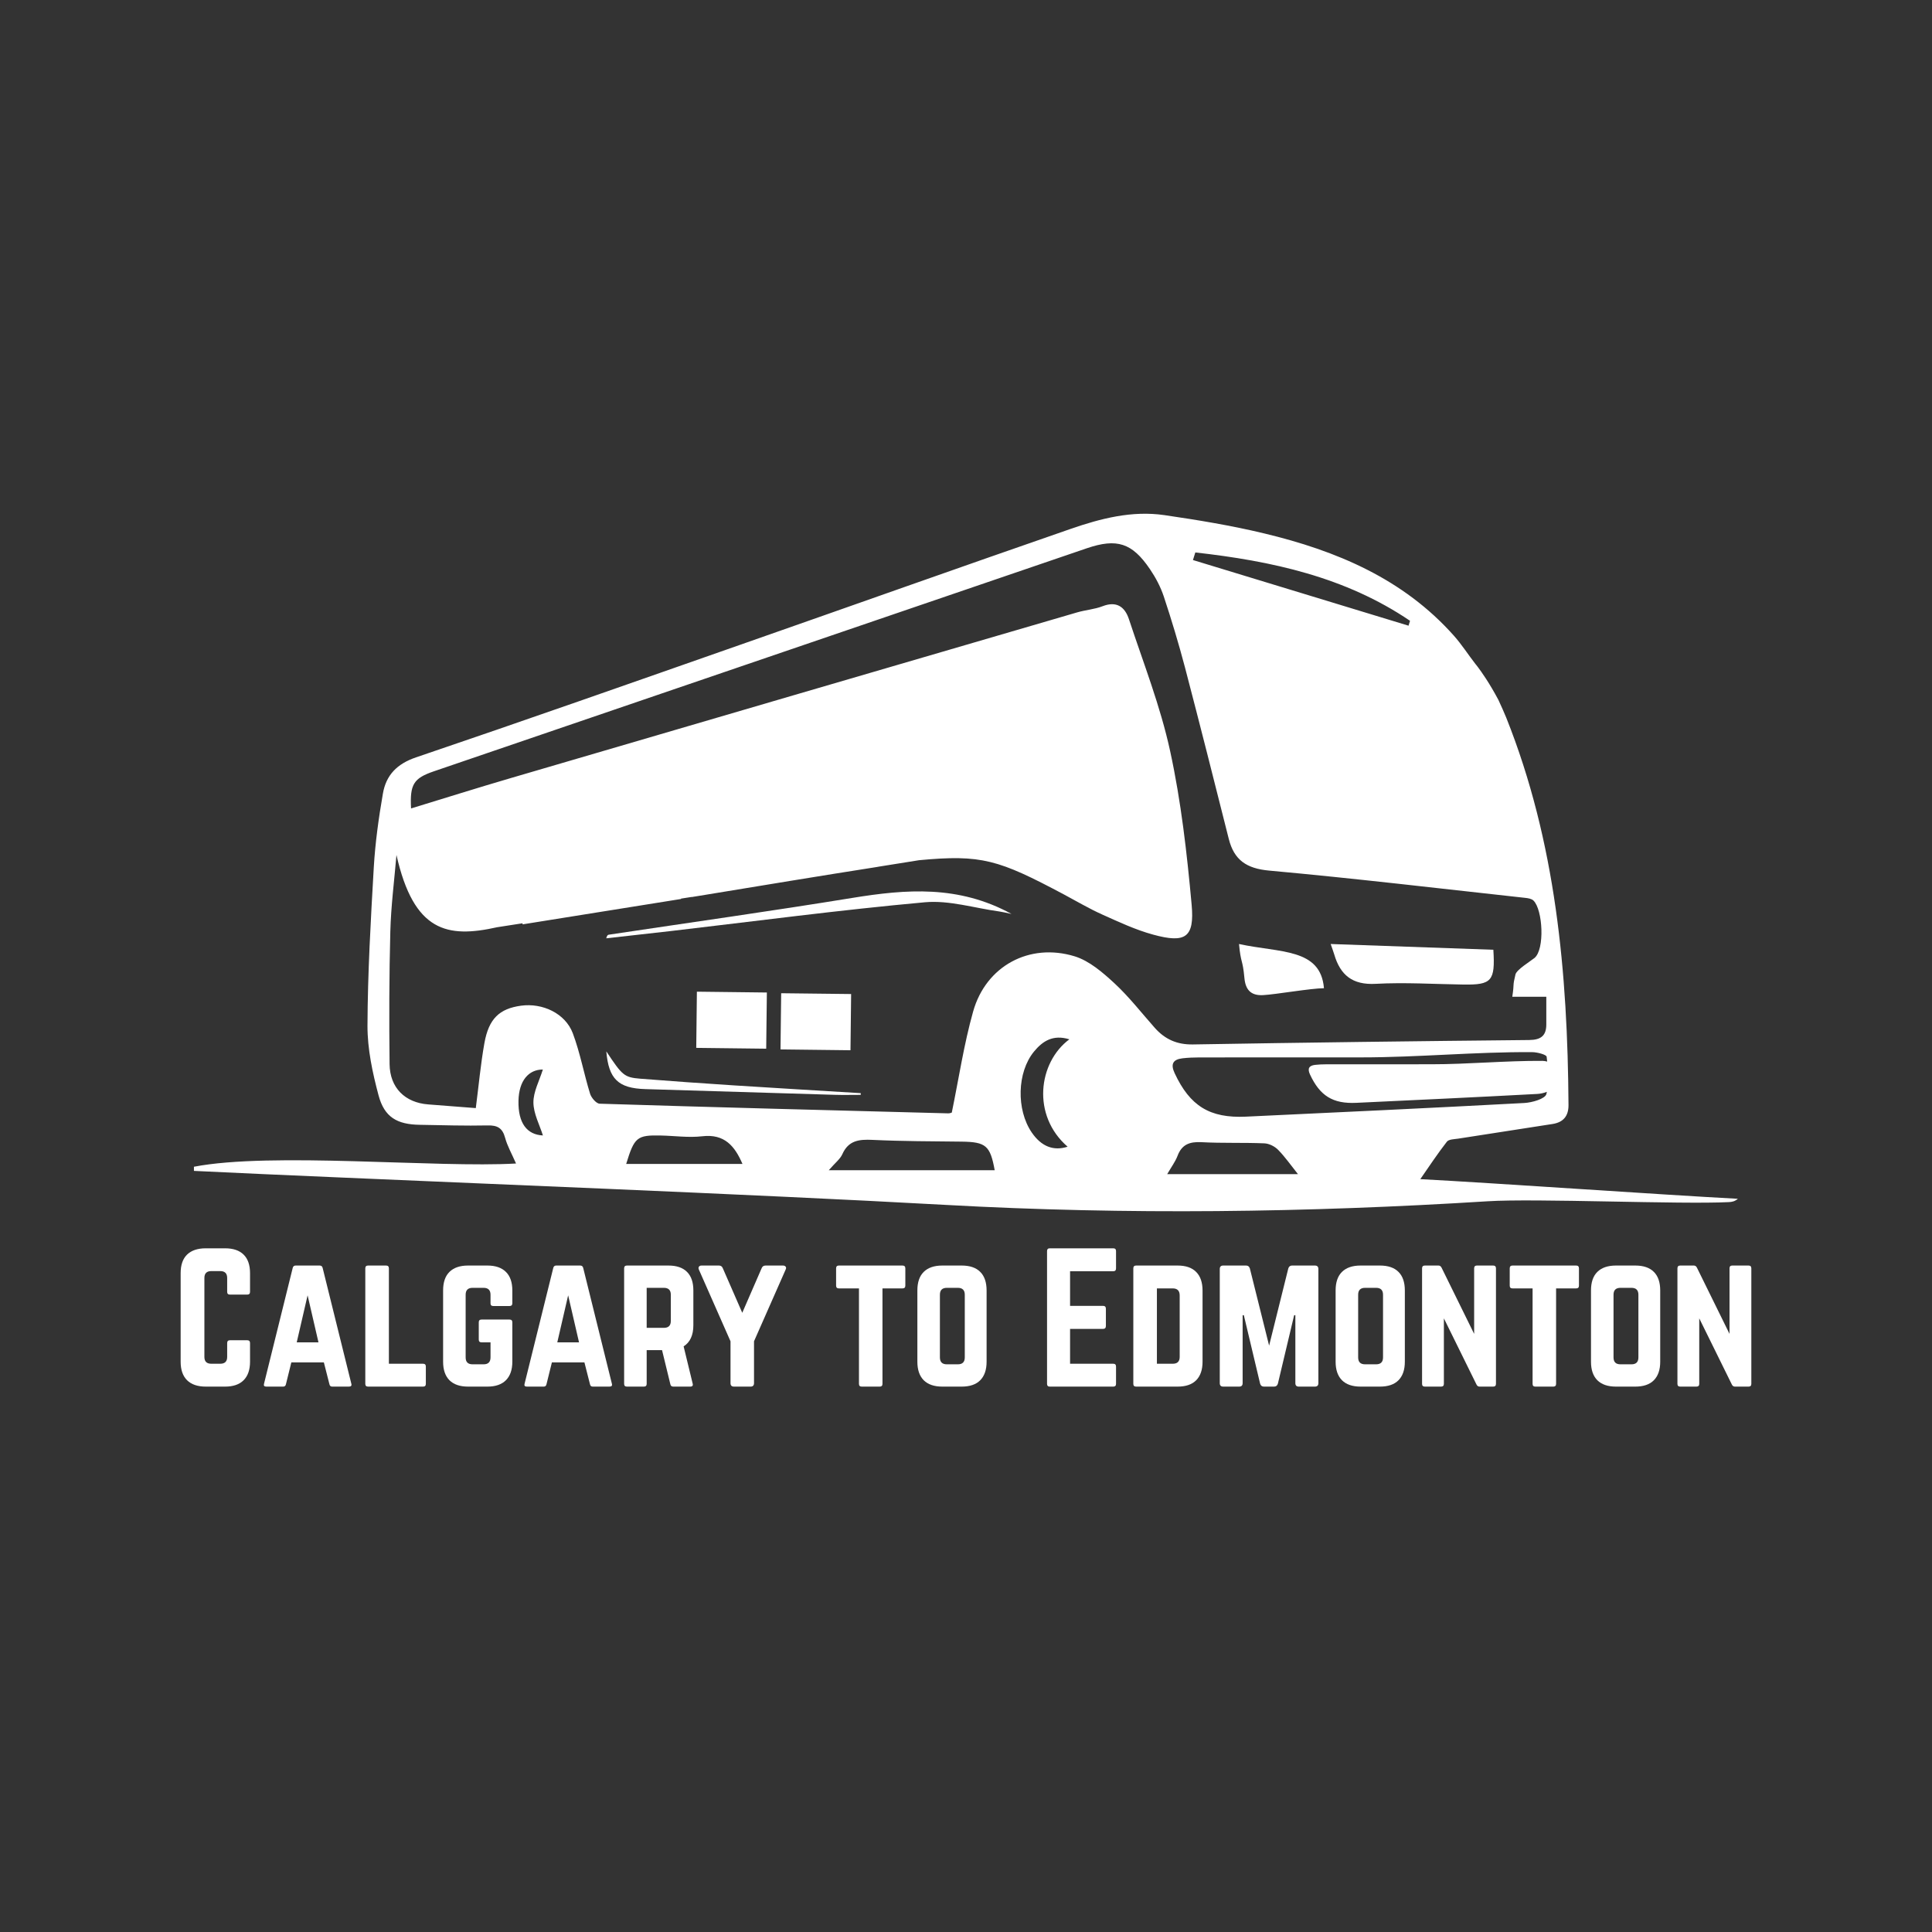 <svg xmlns="http://www.w3.org/2000/svg" xmlns:xlink="http://www.w3.org/1999/xlink" width="500" viewBox="0 0 375 375" height="500" preserveAspectRatio="xMidYMid meet"><rect x="0" y="0" width="375" height="375" fill="#333333" stroke="none"/><defs><g></g><clipPath id="b357e9cf4b"><path d="M 37.637 99.059 L 337.637 99.059 L 337.637 235.559 L 37.637 235.559 Z M 37.637 99.059 " clip-rule="nonzero"></path></clipPath></defs><g clip-path="url(#b357e9cf4b)"><path fill="#ffffff" d="M 275.68 228.871 C 277.367 226.438 279.016 223.945 280.836 221.605 C 281.211 221.125 282.266 221.125 283.023 221.012 C 289.125 220.051 295.234 219.117 301.336 218.168 C 303.445 217.844 304.461 216.617 304.445 214.484 C 304.273 188.809 302.004 163.465 292.367 139.312 C 291.945 138.25 291.457 137.223 290.832 135.836 C 289.066 132.52 287.531 130.375 286.824 129.434 C 286.555 129.07 286.395 128.898 286.395 128.898 C 284.996 127.098 283.715 125.094 282.211 123.402 C 272.363 112.324 259.391 106.898 245.406 103.543 C 239.023 102.004 232.504 100.934 226 99.984 C 219.727 99.07 213.648 100.633 207.797 102.664 C 186.414 110.066 165.098 117.656 143.742 125.129 C 122.766 132.48 101.793 139.867 80.75 147.004 C 77.012 148.273 74.93 150.484 74.32 154.043 C 73.5 158.758 72.84 163.52 72.555 168.285 C 71.961 178.555 71.371 188.828 71.328 199.102 C 71.316 203.602 72.301 208.207 73.477 212.609 C 74.609 216.855 77.082 218.258 81.48 218.324 C 85.875 218.398 90.27 218.539 94.66 218.445 C 96.57 218.398 97.535 218.969 98.043 220.848 C 98.48 222.461 99.34 223.949 100.16 225.836 C 84.785 226.723 52.711 223.555 37.641 226.465 C 37.641 226.738 37.645 227 37.645 227.27 C 42.129 227.477 46.613 227.691 51.09 227.895 C 89.691 229.621 145.07 231.738 183.648 233.875 C 218.715 235.816 253.711 235.363 288.719 233.168 C 297.984 232.574 326.289 233.805 335.562 233.328 C 336.152 233.301 336.738 233.195 337.32 232.684 C 323 231.938 289.652 229.598 275.68 228.871 Z M 300.305 206.047 C 299.992 205.965 299.648 205.914 299.391 205.914 C 292.195 205.871 285 206.574 277.812 206.574 C 271.004 206.574 264.199 206.574 257.391 206.582 C 256.688 206.586 255.969 206.609 255.262 206.691 C 254.055 206.836 253.742 207.422 254.273 208.566 C 256.203 212.703 258.699 214.277 263.27 214.059 C 274.988 213.508 286.703 212.961 298.41 212.332 C 298.953 212.305 299.672 212.156 300.246 211.926 C 300.215 212.074 300.195 212.227 300.148 212.371 C 299.898 213.281 297.395 214.008 295.875 214.09 C 277.867 215.059 259.852 215.898 241.828 216.742 C 234.797 217.07 230.961 214.66 228 208.309 C 227.176 206.543 227.656 205.641 229.512 205.418 C 230.594 205.289 231.699 205.25 232.793 205.246 C 243.262 205.23 253.723 205.238 264.188 205.238 C 275.25 205.238 286.312 204.152 297.379 204.219 C 298.367 204.223 300.16 204.695 300.203 205.117 C 300.242 205.422 300.273 205.738 300.305 206.047 Z M 232.012 107.23 C 246.785 108.891 261.102 111.965 273.684 120.496 C 273.594 120.812 273.492 121.129 273.395 121.445 C 259.441 117.195 245.492 112.953 231.551 108.703 C 231.707 108.211 231.863 107.719 232.012 107.23 Z M 100.637 213.66 C 100.719 209.773 102.594 207.586 105.367 207.594 C 104.676 209.816 103.516 211.922 103.535 214.004 C 103.559 216.18 104.742 218.34 105.379 220.391 C 102.273 220.246 100.547 217.992 100.637 213.66 Z M 121.543 225.918 C 123.133 220.719 123.641 220.305 128.25 220.402 C 130.93 220.457 133.645 220.855 136.281 220.551 C 140.656 220.031 142.633 222.488 144.113 225.918 Z M 160.867 227.137 C 162.125 225.68 163.074 224.977 163.492 224.039 C 164.688 221.344 166.754 221.125 169.355 221.25 C 175.113 221.527 180.883 221.52 186.656 221.59 C 191.371 221.652 192.203 222.371 193.07 227.137 Z M 207.223 222.574 C 204.461 223.461 202.117 222.527 200.25 219.801 C 197.238 215.375 197.402 208.117 200.699 204.109 C 202.379 202.062 204.402 200.758 207.562 201.73 C 201.516 206.227 200.215 216.508 207.223 222.574 Z M 224.145 199.508 C 221.562 196.594 219.156 193.488 216.312 190.852 C 214.043 188.758 211.445 186.5 208.59 185.621 C 199.789 182.934 191.371 187.512 188.887 196.324 C 187.09 202.715 186.105 209.328 184.742 215.953 C 184.645 215.984 184.359 216.105 184.07 216.102 C 161.508 215.508 138.949 214.938 116.402 214.227 C 115.738 214.219 114.777 213.078 114.531 212.285 C 113.332 208.398 112.605 204.348 111.176 200.543 C 109.719 196.695 105.312 194.637 101.137 195.203 C 96.941 195.781 94.871 197.719 94.023 202.465 C 93.293 206.547 92.922 210.703 92.352 215.082 C 89.27 214.844 86.203 214.605 83.133 214.367 C 78.629 214.031 75.672 211.156 75.617 206.539 C 75.52 197.957 75.535 189.363 75.762 180.781 C 75.895 175.82 76.535 170.887 76.953 165.949 C 80.324 180.883 86.82 182.141 96.504 179.973 L 101.43 179.207 L 101.43 179.418 C 111.785 177.766 121.77 176.164 132.191 174.492 L 132.191 174.418 L 134.25 174.098 L 134.25 174.117 C 135.117 173.98 135.969 173.832 136.836 173.699 L 136.938 173.68 C 148.117 171.844 159.145 170.016 170.168 168.289 C 170.312 168.273 170.445 168.242 170.57 168.215 C 174.758 167.543 178.387 166.965 178.387 166.965 C 190.535 165.828 193.789 166.852 206.457 173.586 C 208.922 174.898 211.332 176.332 213.875 177.477 C 217.133 178.941 220.41 180.48 223.836 181.414 C 230.098 183.125 231.871 181.984 231.297 175.617 C 230.387 165.625 229.254 155.57 227.121 145.777 C 225.234 137.066 221.922 128.664 219.117 120.16 C 218.34 117.82 216.754 116.602 214.02 117.664 C 212.457 118.27 210.715 118.387 209.094 118.859 C 172.453 129.562 135.816 140.266 99.184 151.012 C 92.723 152.902 86.301 154.93 79.785 156.918 C 79.539 152.25 80.27 151.062 84.191 149.719 C 126.438 135.281 168.688 120.848 210.941 106.422 C 216.793 104.43 219.746 105.375 223.199 110.465 C 224.309 112.094 225.266 113.906 225.891 115.777 C 227.395 120.316 228.777 124.898 229.996 129.52 C 232.902 140.605 235.703 151.715 238.504 162.828 C 239.539 166.938 241.949 168.578 246.324 168.98 C 262.91 170.492 279.465 172.457 296.027 174.273 C 296.586 174.332 297.281 174.438 297.645 174.801 C 299.465 176.566 299.871 184.289 297.836 185.949 C 297.02 186.602 294.379 188.211 294.152 189.133 C 293.547 191.613 293.969 190.617 293.535 193.469 L 300.137 193.469 C 300.137 195.426 300.129 197.094 300.137 198.766 C 300.16 201.016 299.113 201.848 296.812 201.867 C 275.043 202.082 253.281 202.355 231.516 202.727 C 228.445 202.773 226.109 201.719 224.145 199.508 Z M 226.555 227.895 C 227.34 226.535 228.117 225.508 228.555 224.359 C 229.395 222.121 230.918 221.582 233.188 221.695 C 237.258 221.918 241.336 221.75 245.41 221.922 C 246.328 221.957 247.434 222.512 248.09 223.188 C 249.449 224.574 250.578 226.203 251.93 227.895 Z M 226.555 227.895 " fill-opacity="1" fill-rule="evenodd"></path></g><path fill="#ffffff" d="M 267.02 190.961 C 272.68 190.652 278.375 191.016 284.055 191.102 C 289.543 191.18 290.238 190.426 289.859 184.348 C 279.477 183.98 269.051 183.617 258.281 183.23 C 258.594 184.145 258.809 184.695 258.973 185.25 C 260.152 189.273 262.516 191.207 267.02 190.961 Z M 267.02 190.961 " fill-opacity="1" fill-rule="evenodd"></path><path fill="#ffffff" d="M 245.188 193.152 C 247.645 193.016 254.547 191.812 256.98 191.812 C 256.328 183.996 248.414 184.969 240.492 183.23 C 240.848 187.125 241.195 186.062 241.539 189.824 C 241.742 192.043 242.727 193.289 245.188 193.152 Z M 245.188 193.152 " fill-opacity="1" fill-rule="evenodd"></path><path fill="#ffffff" d="M 165.457 174.281 C 149.715 176.844 133.918 179.062 118.145 181.426 C 117.965 181.453 117.801 181.602 117.672 182.125 C 121.836 181.652 126.004 181.199 130.168 180.719 C 146.617 178.805 163.039 176.621 179.523 175.129 C 184.246 174.703 189.152 176.262 193.973 176.918 C 194.543 176.996 195.102 177.141 196.336 177.395 C 186.047 171.758 175.852 172.59 165.457 174.281 Z M 165.457 174.281 " fill-opacity="1" fill-rule="evenodd"></path><path fill="#ffffff" d="M 124.273 209.375 C 121.145 209.117 120.781 208.742 117.684 204.07 C 118.145 209.434 119.992 211.234 125.254 211.395 C 137.504 211.773 149.758 212.148 162.008 212.504 C 163.691 212.555 165.379 212.512 167.066 212.512 C 167.066 212.406 167.07 212.293 167.07 212.18 C 158.867 211.68 150.656 211.203 142.453 210.672 C 136.391 210.277 130.328 209.859 124.273 209.375 Z M 124.273 209.375 " fill-opacity="1" fill-rule="evenodd"></path><path fill="#ffffff" d="M 135.266 192.484 L 148.848 192.645 L 148.719 203.551 L 135.141 203.391 Z M 135.266 192.484 " fill-opacity="1" fill-rule="evenodd"></path><path fill="#ffffff" d="M 165.078 203.852 L 151.496 203.691 L 151.625 192.785 L 165.203 192.941 Z M 165.078 203.852 " fill-opacity="1" fill-rule="evenodd"></path><g fill="#ffffff" fill-opacity="1"><g transform="translate(33.391, 269.14)"><g><path d="M 15.141 -22.016 L 15.141 -18.391 C 15.141 -18.035 14.957 -17.859 14.594 -17.859 L 11.25 -17.859 C 10.883 -17.859 10.703 -18.035 10.703 -18.391 L 10.703 -21.078 C 10.703 -21.973 10.254 -22.422 9.359 -22.422 L 7.625 -22.422 C 6.727 -22.422 6.281 -21.973 6.281 -21.078 L 6.281 -5.766 C 6.281 -4.879 6.727 -4.438 7.625 -4.438 L 9.359 -4.438 C 10.254 -4.438 10.703 -4.879 10.703 -5.766 L 10.703 -8.453 C 10.703 -8.816 10.883 -9 11.25 -9 L 14.594 -9 C 14.957 -9 15.141 -8.816 15.141 -8.453 L 15.141 -4.828 C 15.141 -3.266 14.723 -2.066 13.891 -1.234 C 13.066 -0.41 11.867 0 10.297 0 L 6.547 0 C 4.973 0 3.766 -0.41 2.922 -1.234 C 2.086 -2.066 1.672 -3.266 1.672 -4.828 L 1.672 -22.016 C 1.672 -23.609 2.086 -24.812 2.922 -25.625 C 3.766 -26.438 4.973 -26.844 6.547 -26.844 L 10.297 -26.844 C 11.867 -26.844 13.066 -26.438 13.891 -25.625 C 14.723 -24.812 15.141 -23.609 15.141 -22.016 Z M 15.141 -22.016 "></path></g></g></g><g fill="#ffffff" fill-opacity="1"><g transform="translate(50.205, 269.14)"><g><path d="M 17.516 0 L 14.266 0 C 13.973 0 13.797 -0.156 13.734 -0.469 L 12.656 -4.703 L 6.344 -4.703 L 5.297 -0.469 C 5.234 -0.156 5.055 0 4.766 0 L 1.484 0 C 1.078 0 0.93 -0.191 1.047 -0.578 L 6.609 -23.031 C 6.68 -23.344 6.875 -23.5 7.188 -23.5 L 11.844 -23.5 C 12.156 -23.5 12.348 -23.344 12.422 -23.031 L 17.984 -0.578 C 18.098 -0.191 17.941 0 17.516 0 Z M 11.609 -8.594 L 9.5 -17.719 L 7.391 -8.594 Z M 11.609 -8.594 "></path></g></g></g><g fill="#ffffff" fill-opacity="1"><g transform="translate(69.233, 269.14)"><g><path d="M 6.25 -4.438 L 6.25 -22.953 C 6.25 -23.316 6.066 -23.5 5.703 -23.5 L 2.219 -23.5 C 1.852 -23.5 1.672 -23.316 1.672 -22.953 L 1.672 -0.531 C 1.672 -0.176 1.852 0 2.219 0 L 12.891 0 C 13.242 0 13.422 -0.176 13.422 -0.531 L 13.422 -3.891 C 13.422 -4.254 13.242 -4.438 12.891 -4.438 Z M 6.25 -4.438 "></path></g></g></g><g fill="#ffffff" fill-opacity="1"><g transform="translate(84.335, 269.14)"><g><path d="M 1.672 -4.828 L 1.672 -18.656 C 1.672 -20.25 2.082 -21.453 2.906 -22.266 C 3.738 -23.086 4.941 -23.5 6.516 -23.5 L 10.266 -23.5 C 11.836 -23.5 13.035 -23.086 13.859 -22.266 C 14.691 -21.453 15.109 -20.25 15.109 -18.656 L 15.109 -16.172 C 15.109 -15.816 14.926 -15.641 14.562 -15.641 L 11.406 -15.641 C 11.051 -15.641 10.875 -15.816 10.875 -16.172 L 10.875 -17.828 C 10.875 -18.723 10.426 -19.172 9.531 -19.172 L 7.391 -19.172 C 6.492 -19.172 6.047 -18.723 6.047 -17.828 L 6.047 -5.672 C 6.047 -4.773 6.492 -4.328 7.391 -4.328 L 9.531 -4.328 C 10.426 -4.328 10.875 -4.773 10.875 -5.672 L 10.875 -8.594 L 9.125 -8.594 C 8.77 -8.594 8.594 -8.77 8.594 -9.125 L 8.594 -12.484 C 8.594 -12.836 8.77 -13.016 9.125 -13.016 L 14.562 -13.016 C 14.926 -13.016 15.109 -12.836 15.109 -12.484 L 15.109 -4.828 C 15.109 -3.266 14.691 -2.066 13.859 -1.234 C 13.035 -0.41 11.836 0 10.266 0 L 6.516 0 C 4.941 0 3.738 -0.41 2.906 -1.234 C 2.082 -2.066 1.672 -3.266 1.672 -4.828 Z M 1.672 -4.828 "></path></g></g></g><g fill="#ffffff" fill-opacity="1"><g transform="translate(100.779, 269.14)"><g><path d="M 17.516 0 L 14.266 0 C 13.973 0 13.797 -0.156 13.734 -0.469 L 12.656 -4.703 L 6.344 -4.703 L 5.297 -0.469 C 5.234 -0.156 5.055 0 4.766 0 L 1.484 0 C 1.078 0 0.93 -0.191 1.047 -0.578 L 6.609 -23.031 C 6.68 -23.344 6.875 -23.5 7.188 -23.5 L 11.844 -23.5 C 12.156 -23.5 12.348 -23.344 12.422 -23.031 L 17.984 -0.578 C 18.098 -0.191 17.941 0 17.516 0 Z M 11.609 -8.594 L 9.5 -17.719 L 7.391 -8.594 Z M 11.609 -8.594 "></path></g></g></g><g fill="#ffffff" fill-opacity="1"><g transform="translate(119.472, 269.14)"><g><path d="M 15.109 -18.656 L 15.109 -11.922 C 15.109 -9.973 14.477 -8.602 13.219 -7.812 L 14.969 -0.609 C 15.082 -0.203 14.926 0 14.5 0 L 11.203 0 C 10.891 0 10.703 -0.156 10.641 -0.469 L 9.031 -7.078 L 6.047 -7.078 L 6.047 -0.531 C 6.047 -0.176 5.863 0 5.5 0 L 2.219 0 C 1.852 0 1.672 -0.176 1.672 -0.531 L 1.672 -22.953 C 1.672 -23.316 1.852 -23.5 2.219 -23.5 L 10.266 -23.5 C 11.859 -23.5 13.062 -23.086 13.875 -22.266 C 14.695 -21.453 15.109 -20.25 15.109 -18.656 Z M 6.047 -11.406 L 9.391 -11.406 C 10.285 -11.406 10.734 -11.852 10.734 -12.75 L 10.734 -17.828 C 10.734 -18.723 10.285 -19.172 9.391 -19.172 L 6.047 -19.172 Z M 6.047 -11.406 "></path></g></g></g><g fill="#ffffff" fill-opacity="1"><g transform="translate(135.245, 269.14)"><g><path d="M 13.359 -23.5 L 16.719 -23.5 C 16.957 -23.5 17.133 -23.426 17.25 -23.281 C 17.363 -23.133 17.363 -22.945 17.25 -22.719 L 11.109 -8.797 L 11.109 -0.672 C 11.109 -0.223 10.883 0 10.438 0 L 7.219 0 C 6.77 0 6.547 -0.223 6.547 -0.672 L 6.547 -8.797 L 0.406 -22.719 C 0.312 -22.945 0.316 -23.133 0.422 -23.281 C 0.523 -23.426 0.695 -23.5 0.938 -23.5 L 4.297 -23.5 C 4.672 -23.5 4.926 -23.316 5.062 -22.953 L 8.828 -14.328 L 12.578 -22.953 C 12.711 -23.316 12.973 -23.5 13.359 -23.5 Z M 13.359 -23.5 "></path></g></g></g><g fill="#ffffff" fill-opacity="1"><g transform="translate(152.897, 269.14)"><g></g></g></g><g fill="#ffffff" fill-opacity="1"><g transform="translate(161.287, 269.14)"><g><path d="M 13.891 -23.5 L 1.547 -23.5 C 1.18 -23.5 1 -23.316 1 -22.953 L 1 -19.594 C 1 -19.238 1.18 -19.062 1.547 -19.062 L 5.438 -19.062 L 5.438 -0.531 C 5.438 -0.176 5.613 0 5.969 0 L 9.469 0 C 9.82 0 10 -0.176 10 -0.531 L 10 -19.062 L 13.891 -19.062 C 14.254 -19.062 14.438 -19.238 14.438 -19.594 L 14.438 -22.953 C 14.438 -23.316 14.254 -23.5 13.891 -23.5 Z M 13.891 -23.5 "></path></g></g></g><g fill="#ffffff" fill-opacity="1"><g transform="translate(176.389, 269.14)"><g><path d="M 1.672 -4.828 L 1.672 -18.656 C 1.672 -20.25 2.082 -21.453 2.906 -22.266 C 3.738 -23.086 4.941 -23.5 6.516 -23.5 L 10.266 -23.5 C 11.859 -23.5 13.062 -23.086 13.875 -22.266 C 14.695 -21.453 15.109 -20.25 15.109 -18.656 L 15.109 -4.828 C 15.109 -3.266 14.695 -2.066 13.875 -1.234 C 13.062 -0.41 11.859 0 10.266 0 L 6.516 0 C 4.941 0 3.738 -0.41 2.906 -1.234 C 2.082 -2.066 1.672 -3.266 1.672 -4.828 Z M 7.391 -4.328 L 9.531 -4.328 C 10.426 -4.328 10.875 -4.773 10.875 -5.672 L 10.875 -17.828 C 10.875 -18.723 10.426 -19.172 9.531 -19.172 L 7.391 -19.172 C 6.492 -19.172 6.047 -18.723 6.047 -17.828 L 6.047 -5.672 C 6.047 -4.773 6.492 -4.328 7.391 -4.328 Z M 7.391 -4.328 "></path></g></g></g><g fill="#ffffff" fill-opacity="1"><g transform="translate(193.169, 269.14)"><g></g></g></g><g fill="#ffffff" fill-opacity="1"><g transform="translate(201.559, 269.14)"><g><path d="M 15.062 -26.312 L 15.062 -22.953 C 15.062 -22.578 14.883 -22.391 14.531 -22.391 L 6.141 -22.391 L 6.141 -15.672 L 12.547 -15.672 C 12.91 -15.672 13.094 -15.484 13.094 -15.109 L 13.094 -11.781 C 13.094 -11.395 12.91 -11.203 12.547 -11.203 L 6.141 -11.203 L 6.141 -4.438 L 14.531 -4.438 C 14.883 -4.438 15.062 -4.254 15.062 -3.891 L 15.062 -0.531 C 15.062 -0.176 14.883 0 14.531 0 L 2.188 0 C 1.844 0 1.672 -0.176 1.672 -0.531 L 1.672 -26.312 C 1.672 -26.664 1.844 -26.844 2.188 -26.844 L 14.531 -26.844 C 14.883 -26.844 15.062 -26.664 15.062 -26.312 Z M 15.062 -26.312 "></path></g></g></g><g fill="#ffffff" fill-opacity="1"><g transform="translate(218.305, 269.14)"><g><path d="M 1.672 -0.531 L 1.672 -22.953 C 1.672 -23.316 1.852 -23.5 2.219 -23.5 L 10.266 -23.5 C 11.859 -23.5 13.062 -23.082 13.875 -22.25 C 14.695 -21.426 15.109 -20.219 15.109 -18.625 L 15.109 -4.828 C 15.109 -3.266 14.695 -2.066 13.875 -1.234 C 13.062 -0.41 11.859 0 10.266 0 L 2.219 0 C 1.852 0 1.672 -0.176 1.672 -0.531 Z M 6.25 -4.438 L 9.328 -4.438 C 10.223 -4.438 10.672 -4.879 10.672 -5.766 L 10.672 -17.688 C 10.672 -18.602 10.223 -19.062 9.328 -19.062 L 6.25 -19.062 Z M 6.25 -4.438 "></path></g></g></g><g fill="#ffffff" fill-opacity="1"><g transform="translate(235.085, 269.14)"><g><path d="M 15.703 -23.5 L 20.141 -23.5 C 20.586 -23.5 20.812 -23.273 20.812 -22.828 L 20.812 -0.672 C 20.812 -0.223 20.586 0 20.141 0 L 17.016 0 C 16.566 0 16.344 -0.223 16.344 -0.672 L 16.344 -13.859 L 16.109 -13.859 L 12.953 -0.578 C 12.836 -0.191 12.594 0 12.219 0 L 10.234 0 C 9.859 0 9.613 -0.191 9.5 -0.578 L 6.344 -13.859 L 6.109 -13.859 L 6.109 -0.672 C 6.109 -0.223 5.883 0 5.438 0 L 2.344 0 C 1.895 0 1.672 -0.223 1.672 -0.672 L 1.672 -22.828 C 1.672 -23.273 1.895 -23.5 2.344 -23.5 L 6.781 -23.5 C 7.156 -23.5 7.398 -23.305 7.516 -22.922 L 11.25 -7.953 L 14.969 -22.922 C 15.082 -23.305 15.328 -23.5 15.703 -23.5 Z M 15.703 -23.5 "></path></g></g></g><g fill="#ffffff" fill-opacity="1"><g transform="translate(257.57, 269.14)"><g><path d="M 1.672 -4.828 L 1.672 -18.656 C 1.672 -20.25 2.082 -21.453 2.906 -22.266 C 3.738 -23.086 4.941 -23.5 6.516 -23.5 L 10.266 -23.5 C 11.859 -23.5 13.062 -23.086 13.875 -22.266 C 14.695 -21.453 15.109 -20.25 15.109 -18.656 L 15.109 -4.828 C 15.109 -3.266 14.695 -2.066 13.875 -1.234 C 13.062 -0.41 11.859 0 10.266 0 L 6.516 0 C 4.941 0 3.738 -0.41 2.906 -1.234 C 2.082 -2.066 1.672 -3.266 1.672 -4.828 Z M 7.391 -4.328 L 9.531 -4.328 C 10.426 -4.328 10.875 -4.773 10.875 -5.672 L 10.875 -17.828 C 10.875 -18.723 10.426 -19.172 9.531 -19.172 L 7.391 -19.172 C 6.492 -19.172 6.047 -18.723 6.047 -17.828 L 6.047 -5.672 C 6.047 -4.773 6.492 -4.328 7.391 -4.328 Z M 7.391 -4.328 "></path></g></g></g><g fill="#ffffff" fill-opacity="1"><g transform="translate(274.35, 269.14)"><g><path d="M 12.312 -23.5 L 15.469 -23.5 C 15.832 -23.5 16.016 -23.316 16.016 -22.953 L 16.016 -0.531 C 16.016 -0.176 15.832 0 15.469 0 L 12.828 0 C 12.555 0 12.352 -0.145 12.219 -0.438 L 5.906 -13.25 L 5.906 -0.531 C 5.906 -0.176 5.727 0 5.375 0 L 2.219 0 C 1.852 0 1.672 -0.176 1.672 -0.531 L 1.672 -22.953 C 1.672 -23.316 1.852 -23.5 2.219 -23.5 L 4.859 -23.5 C 5.129 -23.5 5.332 -23.352 5.469 -23.062 L 11.781 -10.234 L 11.781 -22.953 C 11.781 -23.316 11.957 -23.5 12.312 -23.5 Z M 12.312 -23.5 "></path></g></g></g><g fill="#ffffff" fill-opacity="1"><g transform="translate(292.036, 269.14)"><g><path d="M 13.891 -23.5 L 1.547 -23.5 C 1.18 -23.5 1 -23.316 1 -22.953 L 1 -19.594 C 1 -19.238 1.18 -19.062 1.547 -19.062 L 5.438 -19.062 L 5.438 -0.531 C 5.438 -0.176 5.613 0 5.969 0 L 9.469 0 C 9.82 0 10 -0.176 10 -0.531 L 10 -19.062 L 13.891 -19.062 C 14.254 -19.062 14.438 -19.238 14.438 -19.594 L 14.438 -22.953 C 14.438 -23.316 14.254 -23.5 13.891 -23.5 Z M 13.891 -23.5 "></path></g></g></g><g fill="#ffffff" fill-opacity="1"><g transform="translate(307.138, 269.14)"><g><path d="M 1.672 -4.828 L 1.672 -18.656 C 1.672 -20.25 2.082 -21.453 2.906 -22.266 C 3.738 -23.086 4.941 -23.5 6.516 -23.5 L 10.266 -23.5 C 11.859 -23.5 13.062 -23.086 13.875 -22.266 C 14.695 -21.453 15.109 -20.25 15.109 -18.656 L 15.109 -4.828 C 15.109 -3.266 14.695 -2.066 13.875 -1.234 C 13.062 -0.41 11.859 0 10.266 0 L 6.516 0 C 4.941 0 3.738 -0.41 2.906 -1.234 C 2.082 -2.066 1.672 -3.266 1.672 -4.828 Z M 7.391 -4.328 L 9.531 -4.328 C 10.426 -4.328 10.875 -4.773 10.875 -5.672 L 10.875 -17.828 C 10.875 -18.723 10.426 -19.172 9.531 -19.172 L 7.391 -19.172 C 6.492 -19.172 6.047 -18.723 6.047 -17.828 L 6.047 -5.672 C 6.047 -4.773 6.492 -4.328 7.391 -4.328 Z M 7.391 -4.328 "></path></g></g></g><g fill="#ffffff" fill-opacity="1"><g transform="translate(323.917, 269.14)"><g><path d="M 12.312 -23.5 L 15.469 -23.5 C 15.832 -23.5 16.016 -23.316 16.016 -22.953 L 16.016 -0.531 C 16.016 -0.176 15.832 0 15.469 0 L 12.828 0 C 12.555 0 12.352 -0.145 12.219 -0.438 L 5.906 -13.25 L 5.906 -0.531 C 5.906 -0.176 5.727 0 5.375 0 L 2.219 0 C 1.852 0 1.672 -0.176 1.672 -0.531 L 1.672 -22.953 C 1.672 -23.316 1.852 -23.5 2.219 -23.5 L 4.859 -23.5 C 5.129 -23.5 5.332 -23.352 5.469 -23.062 L 11.781 -10.234 L 11.781 -22.953 C 11.781 -23.316 11.957 -23.5 12.312 -23.5 Z M 12.312 -23.5 "></path></g></g></g></svg>